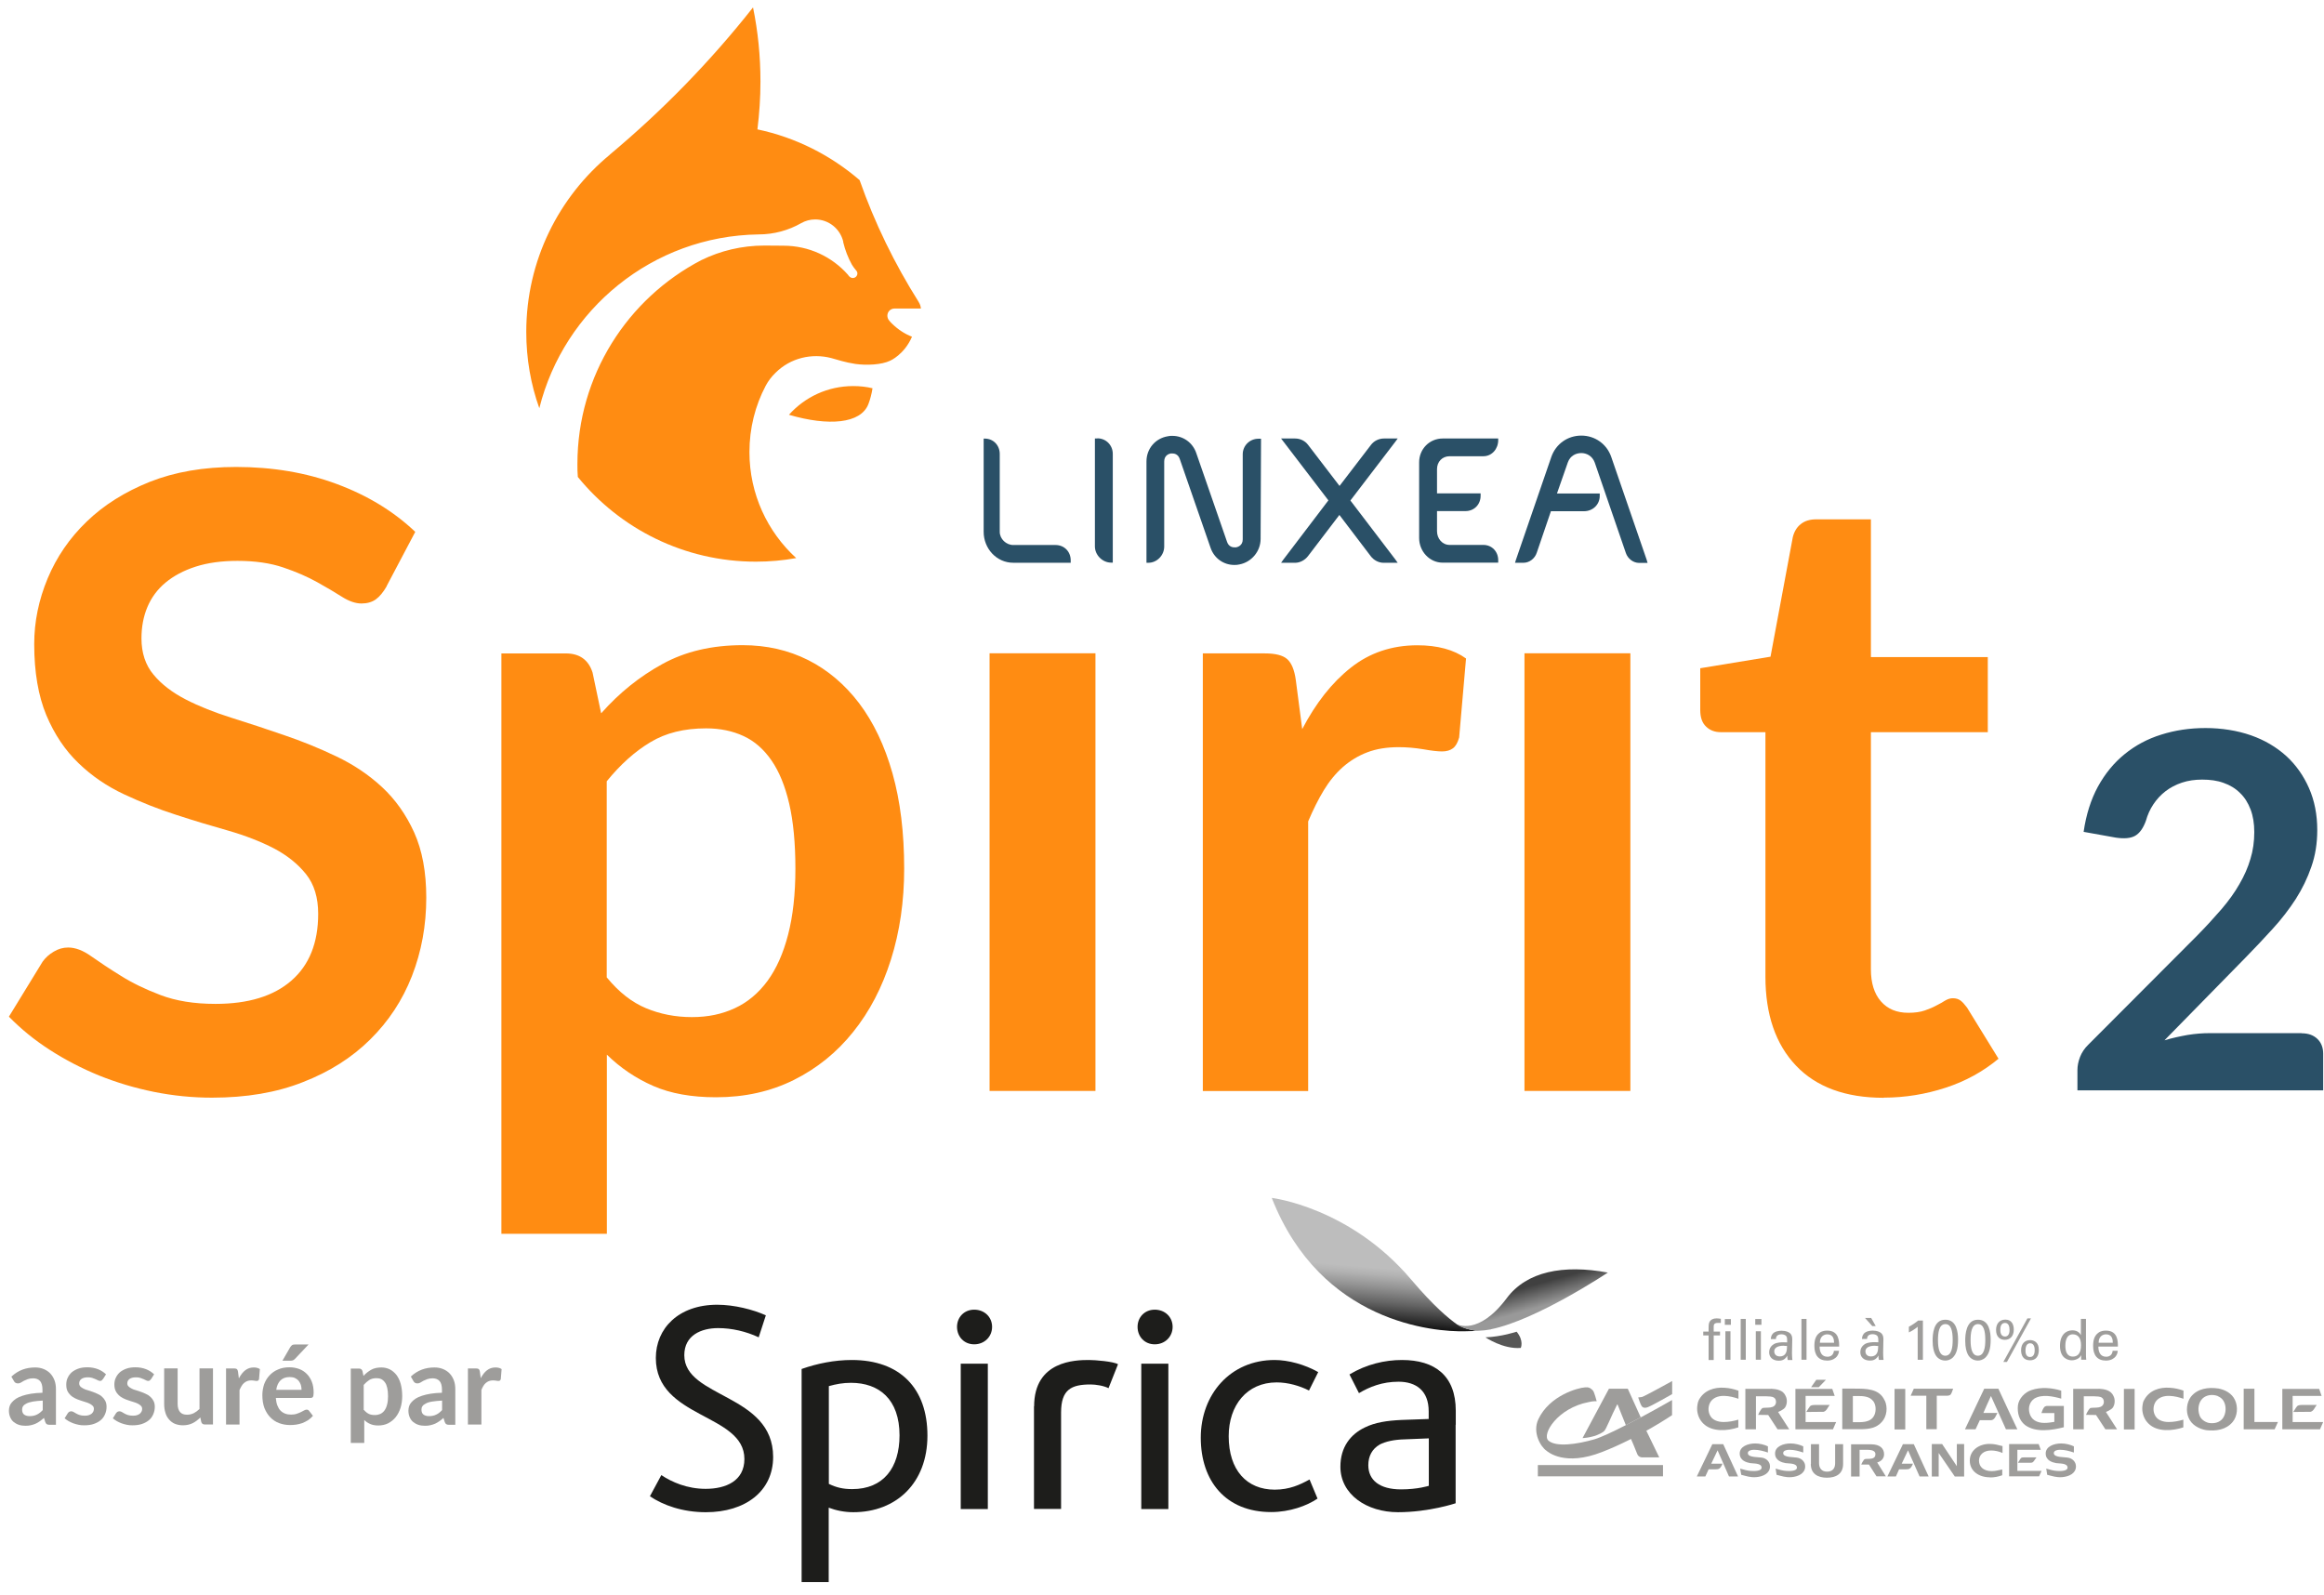 <svg xmlns="http://www.w3.org/2000/svg" width="169" height="116" viewBox="0 0 169 116" fill="none"><path d="M57.379 30.158C58.529 28.878 60.189 28.078 62.049 28.078C62.529 28.078 62.999 28.128 63.449 28.238C63.382 28.658 63.282 29.041 63.149 29.388C62.599 30.818 60.249 31.008 57.379 30.168V30.158Z" fill="#FF8C12"></path><path d="M65.04 22.439C65.04 22.439 65.059 22.439 65.07 22.439H66.969C66.95 22.279 66.909 22.129 66.82 21.989C66.82 21.979 66.809 21.969 66.799 21.949C65.059 19.189 63.609 16.229 62.51 13.099C60.419 11.299 57.88 9.999 55.08 9.409C55.219 8.269 55.3 7.119 55.3 5.939C55.3 4.089 55.12 2.289 54.76 0.539C51.669 4.459 48.169 8.049 44.34 11.249H44.349C40.639 14.309 38.27 18.949 38.27 24.139C38.27 26.089 38.599 27.959 39.219 29.689C41.01 22.509 47.45 17.159 55.16 17.049C56.289 17.049 57.349 16.749 58.26 16.229C58.559 16.059 58.91 15.959 59.279 15.959C60.27 15.959 61.099 16.649 61.319 17.569V17.619C61.459 18.199 61.669 18.739 61.95 19.249C62.029 19.379 62.15 19.549 62.249 19.659C62.309 19.719 62.349 19.799 62.349 19.889C62.349 20.069 62.2 20.219 62.02 20.219C61.94 20.219 61.859 20.189 61.8 20.139C61.739 20.099 61.66 19.979 61.66 19.979C60.51 18.679 58.84 17.869 56.969 17.869C56.969 17.869 56.23 17.859 55.59 17.859C53.94 17.859 52.389 18.239 50.999 18.919C45.65 21.699 41.989 27.299 41.989 33.749C41.989 34.059 41.989 34.379 42.02 34.689C45.08 38.449 49.749 40.849 54.969 40.849C55.969 40.849 56.95 40.759 57.9 40.589C55.809 38.679 54.499 35.929 54.499 32.879C54.499 31.139 54.919 29.499 55.679 28.059C55.859 27.719 56.099 27.399 56.389 27.119C57.489 26.019 59.039 25.679 60.44 26.039C60.969 26.179 61.419 26.349 62.209 26.469C62.999 26.579 64.109 26.539 64.74 26.229C64.74 26.229 65.76 25.789 66.32 24.489C65.799 24.289 65.309 23.969 64.879 23.549C64.799 23.479 64.73 23.399 64.659 23.309C64.579 23.219 64.529 23.089 64.529 22.959C64.529 22.669 64.76 22.439 65.049 22.439" fill="#FF8C12"></path><path d="M76.761 39.638H73.681C73.171 39.638 72.701 39.198 72.701 38.678V33.018C72.701 32.388 72.241 31.898 71.611 31.898H71.531V38.678C71.531 39.898 72.471 40.928 73.681 40.928H77.861V40.748C77.861 40.118 77.391 39.638 76.761 39.638Z" fill="#2A5067"></path><path d="M79.791 31.889H79.621V39.739C79.621 40.369 80.171 40.919 80.801 40.919H80.921V33.009C80.921 32.379 80.431 31.879 79.801 31.879" fill="#2A5067"></path><path d="M104.909 31.891C103.949 31.891 103.199 32.661 103.199 33.621V39.131C103.199 40.091 103.949 40.921 104.909 40.921H108.949V40.741C108.949 40.111 108.489 39.631 107.869 39.631H105.419C104.879 39.631 104.499 39.171 104.499 38.631V37.171H106.569C107.199 37.171 107.669 36.691 107.669 36.061V35.881H104.499V34.121C104.499 33.581 104.879 33.181 105.419 33.181H107.869C108.499 33.181 108.949 32.641 108.949 32.011V31.891H104.909Z" fill="#2A5067"></path><path d="M90.371 33.029V39.229C90.371 39.689 89.991 39.789 89.881 39.809C89.841 39.809 89.811 39.809 89.771 39.809C89.621 39.809 89.351 39.759 89.231 39.409L86.991 32.949C86.731 32.189 86.041 31.699 85.251 31.699C85.141 31.699 85.031 31.699 84.921 31.729C84.011 31.879 83.371 32.639 83.371 33.559V40.929H83.511C84.141 40.929 84.661 40.379 84.661 39.749V33.559C84.661 33.099 85.031 32.999 85.141 32.979C85.181 32.979 85.211 32.979 85.251 32.979C85.401 32.979 85.671 33.029 85.791 33.379L88.031 39.839C88.291 40.599 88.971 41.089 89.771 41.089C89.891 41.089 90.021 41.079 90.141 41.049C91.011 40.879 91.671 40.099 91.671 39.189L91.701 32.029V31.909H91.511C90.881 31.909 90.371 32.409 90.371 33.039" fill="#2A5067"></path><path d="M119.752 40.73L117.172 33.24C116.852 32.3 115.992 31.68 114.992 31.68C113.992 31.68 113.142 32.29 112.812 33.23L110.232 40.73L110.172 40.93H110.782C111.222 40.93 111.612 40.62 111.752 40.2L112.782 37.18H115.192C115.822 37.18 116.332 36.7 116.332 36.07V35.89H113.222L114.012 33.63C114.192 33.12 114.632 32.95 114.992 32.95C115.352 32.95 115.792 33.14 115.972 33.65L118.232 40.22C118.372 40.63 118.762 40.94 119.202 40.94H119.812L119.752 40.74V40.73Z" fill="#2A5067"></path><path d="M101.66 31.891H100.64C100.28 31.891 99.92 32.061 99.7 32.351L97.41 35.341L95.12 32.351C94.9 32.061 94.55 31.891 94.18 31.891H93.16L93.32 32.101L96.6 36.391L93.33 40.691L93.16 40.931H94.18C94.54 40.931 94.9 40.731 95.12 40.441L97.4 37.451L99.68 40.451C99.9 40.741 100.25 40.931 100.62 40.931H101.64L101.47 40.691L98.2 36.401L101.48 32.111L101.64 31.891H101.66Z" fill="#2A5067"></path><path d="M118.559 47.512H110.859V79.342H118.559V47.512Z" fill="#FF8C12"></path><path d="M28.118 42.641C27.868 43.071 27.608 43.391 27.328 43.591C27.048 43.791 26.698 43.891 26.288 43.891C25.858 43.891 25.388 43.731 24.878 43.411C24.378 43.091 23.768 42.731 23.068 42.341C22.368 41.951 21.548 41.591 20.598 41.271C19.658 40.951 18.548 40.791 17.268 40.791C16.108 40.791 15.098 40.931 14.228 41.211C13.358 41.491 12.628 41.881 12.038 42.371C11.448 42.861 11.008 43.461 10.718 44.151C10.428 44.841 10.288 45.601 10.288 46.431C10.288 47.481 10.578 48.371 11.168 49.071C11.748 49.771 12.538 50.371 13.508 50.871C14.478 51.371 15.588 51.811 16.828 52.201C18.068 52.591 19.348 53.011 20.648 53.461C21.948 53.901 23.228 54.421 24.458 55.011C25.698 55.601 26.808 56.341 27.778 57.241C28.748 58.141 29.528 59.241 30.118 60.541C30.708 61.851 30.998 63.431 30.998 65.291C30.998 67.311 30.648 69.211 29.958 70.981C29.268 72.751 28.248 74.291 26.918 75.601C25.588 76.921 23.958 77.951 22.028 78.701C20.108 79.461 17.908 79.831 15.418 79.831C13.998 79.831 12.588 79.691 11.198 79.411C9.808 79.131 8.478 78.731 7.208 78.221C5.938 77.701 4.748 77.081 3.628 76.361C2.508 75.641 1.518 74.831 0.648 73.941L3.098 69.941C3.308 69.651 3.568 69.411 3.908 69.211C4.238 69.011 4.588 68.911 4.958 68.911C5.478 68.911 6.038 69.121 6.638 69.551C7.238 69.971 7.948 70.451 8.778 70.961C9.598 71.481 10.568 71.951 11.678 72.371C12.788 72.791 14.108 73.011 15.668 73.011C18.048 73.011 19.888 72.451 21.188 71.321C22.488 70.191 23.138 68.571 23.138 66.461C23.138 65.281 22.848 64.321 22.258 63.581C21.668 62.841 20.888 62.211 19.918 61.701C18.948 61.201 17.848 60.771 16.598 60.411C15.358 60.061 14.088 59.681 12.808 59.261C11.528 58.851 10.268 58.351 9.028 57.771C7.788 57.191 6.678 56.441 5.708 55.501C4.738 54.571 3.958 53.411 3.368 52.011C2.788 50.611 2.488 48.891 2.488 46.841C2.488 45.211 2.818 43.621 3.468 42.061C4.118 40.511 5.058 39.131 6.308 37.931C7.548 36.731 9.078 35.771 10.898 35.041C12.718 34.321 14.808 33.961 17.168 33.961C19.818 33.961 22.258 34.371 24.488 35.201C26.728 36.031 28.628 37.191 30.198 38.681L28.118 42.621V42.641Z" fill="#FF8C12"></path><path d="M44.131 71.092C45.001 72.152 45.941 72.892 46.971 73.322C48.001 73.752 49.111 73.972 50.311 73.972C51.511 73.972 52.511 73.752 53.441 73.322C54.371 72.892 55.161 72.222 55.811 71.342C56.461 70.452 56.961 69.332 57.311 67.972C57.661 66.622 57.841 65.022 57.841 63.182C57.841 61.342 57.691 59.742 57.391 58.452C57.091 57.162 56.661 56.112 56.101 55.302C55.541 54.492 54.871 53.902 54.071 53.532C53.271 53.162 52.371 52.972 51.351 52.972C49.761 52.972 48.411 53.302 47.291 53.982C46.171 54.652 45.111 55.602 44.121 56.822V71.092H44.131ZM43.731 51.862C45.031 50.392 46.511 49.202 48.171 48.292C49.821 47.382 51.771 46.922 54.001 46.922C55.741 46.922 57.321 47.282 58.761 48.002C60.191 48.722 61.441 49.782 62.481 51.152C63.521 52.532 64.331 54.222 64.901 56.242C65.471 58.262 65.751 60.572 65.751 63.172C65.751 65.552 65.431 67.752 64.791 69.782C64.151 71.812 63.241 73.562 62.041 75.052C60.851 76.542 59.411 77.702 57.731 78.542C56.041 79.382 54.161 79.802 52.071 79.802C50.291 79.802 48.771 79.532 47.511 78.982C46.251 78.432 45.121 77.672 44.131 76.702V89.732H36.461V47.522H41.141C42.141 47.522 42.791 47.982 43.091 48.912L43.711 51.862H43.731Z" fill="#FF8C12"></path><path d="M79.661 47.512H71.961V79.342H79.661V47.512Z" fill="#FF8C12"></path><path d="M94.689 53.04C95.679 51.14 96.859 49.64 98.229 48.56C99.589 47.48 101.209 46.93 103.069 46.93C104.539 46.93 105.719 47.25 106.609 47.89L106.109 53.63C106.009 54 105.859 54.27 105.659 54.42C105.459 54.57 105.199 54.65 104.869 54.65C104.559 54.65 104.099 54.6 103.489 54.49C102.879 54.39 102.289 54.34 101.709 54.34C100.859 54.34 100.099 54.46 99.439 54.71C98.779 54.96 98.189 55.32 97.659 55.78C97.129 56.25 96.669 56.81 96.269 57.47C95.869 58.13 95.489 58.89 95.129 59.74V79.35H87.469V47.52H91.969C92.749 47.52 93.299 47.66 93.609 47.94C93.919 48.22 94.129 48.72 94.229 49.45L94.699 53.05L94.689 53.04Z" fill="#FF8C12"></path><path d="M136.981 79.84C134.211 79.84 132.081 79.059 130.601 77.499C129.121 75.939 128.381 73.779 128.381 71.029V53.249H125.121C124.711 53.249 124.351 53.12 124.071 52.849C123.781 52.58 123.641 52.179 123.641 51.639V48.599L128.751 47.76L130.371 39.069C130.471 38.66 130.671 38.33 130.961 38.109C131.251 37.88 131.621 37.77 132.081 37.77H136.051V47.789H144.551V53.249H136.051V70.499C136.051 71.49 136.291 72.269 136.781 72.829C137.271 73.389 137.931 73.659 138.781 73.659C139.251 73.659 139.651 73.6 139.971 73.49C140.291 73.379 140.571 73.26 140.811 73.129C141.051 73.01 141.261 72.889 141.451 72.769C141.641 72.659 141.821 72.6 142.011 72.6C142.241 72.6 142.421 72.659 142.571 72.769C142.721 72.879 142.871 73.059 143.041 73.279L145.331 76.999C144.211 77.93 142.931 78.639 141.481 79.109C140.041 79.579 138.541 79.829 136.991 79.829" fill="#FF8C12"></path><path d="M125.731 107.381L124.901 105.481L124.441 106.451H125.261C125.101 106.841 124.981 106.861 124.751 106.861H124.251L124.011 107.381H123.391L124.521 105.031H125.311L126.391 107.381H125.731Z" fill="#9E9D9B"></path><path d="M127.352 106.98C127.642 107 128.102 106.98 128.102 106.74C128.102 106.39 127.482 106.45 127.272 106.41C127.012 106.36 126.512 106.23 126.512 105.71C126.512 105.19 127.122 104.98 127.642 104.98C127.962 104.98 128.312 105.07 128.562 105.19V105.64C128.252 105.54 127.932 105.44 127.542 105.44C127.352 105.44 127.102 105.5 127.102 105.68C127.102 106.03 127.912 105.95 128.212 106.03C128.472 106.1 128.712 106.32 128.712 106.65C128.712 107.15 128.222 107.39 127.702 107.43C127.272 107.46 127.022 107.36 126.622 107.26L126.542 106.81C126.862 106.9 127.052 106.96 127.342 106.98" fill="#9E9D9B"></path><path d="M129.922 106.98C130.212 107 130.672 106.98 130.672 106.74C130.672 106.39 130.052 106.45 129.842 106.41C129.582 106.36 129.082 106.23 129.082 105.71C129.082 105.19 129.692 104.98 130.212 104.98C130.532 104.98 130.882 105.07 131.132 105.19V105.64C130.822 105.54 130.502 105.44 130.112 105.44C129.922 105.44 129.672 105.5 129.672 105.68C129.672 106.03 130.482 105.95 130.772 106.03C131.032 106.1 131.272 106.32 131.272 106.65C131.272 107.15 130.782 107.39 130.272 107.43C129.842 107.46 129.592 107.36 129.192 107.26L129.122 106.81C129.442 106.9 129.622 106.96 129.922 106.98Z" fill="#9E9D9B"></path><path d="M131.69 106.471V105.031H132.28V106.411C132.28 106.741 132.44 107.031 132.86 107.031C133.31 107.031 133.45 106.741 133.45 106.411V105.031H134.03V106.471C134.03 107.211 133.49 107.471 132.85 107.471C132.21 107.471 131.68 107.201 131.68 106.471" fill="#9E9D9B"></path><path d="M135.349 106.513C135.379 106.423 135.459 106.283 135.519 106.203C135.569 106.123 135.619 106.103 135.749 106.103C135.839 106.103 135.959 106.103 136.089 106.083C136.309 106.043 136.379 105.923 136.379 105.763C136.379 105.413 135.889 105.443 135.589 105.443H135.229V107.383H134.609V105.043H136.079C136.689 105.043 137.009 105.333 137.009 105.763C137.009 106.063 136.819 106.273 136.509 106.363L137.139 107.373H136.459L135.909 106.513H135.339H135.349Z" fill="#9E9D9B"></path><path d="M139.59 107.381L138.75 105.481L138.29 106.451H139.11C138.95 106.841 138.83 106.861 138.6 106.861H138.1L137.87 107.381H137.25L138.38 105.031H139.17L140.25 107.381H139.59Z" fill="#9E9D9B"></path><path d="M140.48 105.023H141.23L142.3 106.633V105.023H142.831V107.383H142.151L140.98 105.673V107.383H140.48V105.023Z" fill="#9E9D9B"></path><path d="M144.702 107.442C143.892 107.442 143.242 106.982 143.242 106.232C143.242 105.482 143.902 105.012 144.682 105.012C145.042 105.012 145.302 105.092 145.622 105.172V105.672C145.352 105.552 145.072 105.492 144.792 105.492C144.272 105.492 143.912 105.782 143.912 106.232C143.912 106.682 144.252 106.992 144.832 106.992C145.132 106.992 145.302 106.922 145.602 106.872V107.292C145.282 107.402 145.042 107.452 144.702 107.452" fill="#9E9D9B"></path><path d="M146.882 106.153C147.002 105.963 147.032 105.993 147.452 105.993H148.092L147.892 106.273C147.822 106.373 147.752 106.383 147.642 106.383H146.742L146.882 106.163V106.153ZM146.102 105.023H148.252L148.402 105.443H146.702V106.973H148.462L148.282 107.373H146.102V105.023Z" fill="#9E9D9B"></path><path d="M149.602 106.98C149.892 107 150.352 106.98 150.352 106.74C150.352 106.39 149.732 106.45 149.522 106.41C149.262 106.36 148.762 106.23 148.762 105.71C148.762 105.19 149.372 104.98 149.892 104.98C150.212 104.98 150.562 105.07 150.812 105.19V105.64C150.502 105.54 150.182 105.44 149.792 105.44C149.602 105.44 149.352 105.5 149.352 105.68C149.352 106.03 150.162 105.95 150.462 106.03C150.722 106.1 150.962 106.32 150.962 106.65C150.962 107.15 150.472 107.39 149.952 107.43C149.532 107.46 149.272 107.36 148.872 107.26L148.802 106.81C149.122 106.9 149.302 106.96 149.602 106.98Z" fill="#9E9D9B"></path><path d="M119.71 104.033L120.66 105.993H119.41C119.41 105.993 119.17 105.993 119.07 105.773C118.98 105.533 118.58 104.573 118.57 104.573L119.71 104.023V104.033Z" fill="#9E9D9B"></path><path d="M120.932 106.551H111.832V107.371H120.932V106.551Z" fill="#9E9D9B"></path><path d="M121.599 101.391C121.599 101.391 120.169 102.211 119.829 102.341C119.519 102.461 119.399 102.301 119.369 102.241C119.309 102.181 119.129 101.641 119.129 101.631C119.129 101.631 119.219 101.631 119.399 101.601C119.619 101.541 121.589 100.441 121.599 100.441V101.391Z" fill="#9E9D9B"></path><path d="M118.372 101H117.002L115.082 104.59C115.082 104.59 116.032 104.56 116.632 104.1C116.782 104.01 117.182 102.95 117.582 102.18C117.612 102.09 117.642 102.18 117.642 102.18L118.232 103.65L119.312 103.08L118.372 101Z" fill="#9E9D9B"></path><path d="M119.311 103.082L118.221 103.652C117.291 104.132 116.411 104.542 115.931 104.682C114.681 105.042 113.151 105.262 112.601 104.772C112.091 104.312 113.281 102.392 115.531 101.972C115.891 101.882 116.111 101.912 116.111 101.912C116.111 101.912 115.931 101.212 115.831 101.122C115.651 100.932 115.501 100.872 115.251 100.902C114.761 100.932 112.691 101.482 111.871 103.212C111.411 104.192 112.051 105.232 112.451 105.502C112.571 105.602 113.791 106.662 116.501 105.602C119.181 104.562 121.591 102.922 121.591 102.922V101.822C121.591 101.822 120.531 102.432 119.301 103.092" fill="#9E9D9B"></path><path d="M126.42 101.15C126.42 101.15 126.42 101.53 126.42 101.73C125.84 101.53 124.94 101.33 124.46 101.86C124.23 102.13 124.18 102.55 124.32 102.87C124.48 103.28 124.92 103.42 125.34 103.42C125.71 103.42 126.07 103.35 126.41 103.25V103.81C125.63 104.07 124.51 104.17 123.86 103.53C123.6 103.27 123.46 102.95 123.42 102.59C123.4 102.38 123.43 102.17 123.48 101.97C123.5 101.92 123.51 101.88 123.53 101.84L123.55 101.8C123.92 101.12 124.66 100.87 125.42 100.93C125.77 100.95 126.1 101.03 126.41 101.14" fill="#9E9D9B"></path><path d="M133.412 101.522H131.302V103.422C131.302 103.422 133.463 103.422 133.523 103.422L133.292 103.952H130.562V101.012H133.242L133.422 101.532L133.412 101.522Z" fill="#9E9D9B"></path><path d="M133.022 102.22C132.902 102.39 132.822 102.62 132.602 102.68H132.422L131.352 102.69C131.442 102.55 131.512 102.41 131.612 102.29C131.702 102.18 131.842 102.19 131.972 102.18H133.052L133.032 102.22H133.022Z" fill="#9E9D9B"></path><path d="M128.782 101C129.202 101.02 129.672 101.1 129.852 101.53C129.982 101.78 129.962 102.13 129.812 102.36C129.692 102.54 129.302 102.69 129.302 102.69L130.112 103.95H129.262L128.582 102.91H128.562L127.852 102.9C127.852 102.9 128.002 102.52 128.172 102.4C128.522 102.34 129.072 102.48 129.152 102C129.152 101.87 129.132 101.74 129.022 101.66C128.862 101.54 128.642 101.57 128.442 101.55H127.692V103.95H126.922V101.01H128.792L128.782 101Z" fill="#9E9D9B"></path><path d="M132.079 100.352L131.699 100.892H132.259L132.779 100.352H132.079Z" fill="#9E9D9B"></path><path d="M135.969 101.682C135.609 101.492 135.169 101.532 134.739 101.532V103.432C135.339 103.432 136.059 103.512 136.319 102.882C136.439 102.582 136.419 102.172 136.229 101.912C136.159 101.822 136.069 101.742 135.969 101.682ZM137.059 101.852C137.289 102.342 137.219 103.022 136.839 103.422C136.469 103.842 135.949 103.932 135.399 103.942H133.969V100.992H134.849C135.689 100.992 136.669 100.982 137.049 101.852" fill="#9E9D9B"></path><path d="M138.549 101.012H137.77V103.962H138.549V101.012Z" fill="#9E9D9B"></path><path d="M142.031 101C141.971 101.14 141.941 101.3 141.851 101.42C141.791 101.49 141.691 101.5 141.601 101.51H140.841V103.94H140.081V101.51H138.941C138.941 101.51 139.091 101.17 139.171 101H142.031Z" fill="#9E9D9B"></path><path d="M145.321 101C145.441 101.28 146.701 103.95 146.701 103.95H145.871L144.781 101.53C144.691 101.7 144.231 102.76 144.231 102.76H145.251C145.141 102.95 145.061 103.26 144.801 103.29H143.971C143.861 103.51 143.761 103.74 143.661 103.95H142.891L144.291 101H145.311H145.321Z" fill="#9E9D9B"></path><path d="M149.891 101.15V101.72C149.291 101.55 148.491 101.38 147.931 101.72C147.591 101.96 147.481 102.37 147.581 102.76C147.631 102.97 147.761 103.18 147.951 103.3C148.361 103.57 148.921 103.49 149.391 103.41V102.77H148.451C148.501 102.61 148.561 102.46 148.661 102.33C148.711 102.28 148.781 102.27 148.841 102.25H150.081V103.8C149.221 104.02 148.031 104.21 147.261 103.64C146.821 103.29 146.691 102.76 146.741 102.22C146.801 101.71 147.251 101.25 147.721 101.1C148.401 100.86 149.221 100.93 149.891 101.14" fill="#9E9D9B"></path><path d="M152.612 101C153.032 101.02 153.502 101.1 153.692 101.53C153.822 101.78 153.802 102.13 153.652 102.36C153.532 102.54 153.142 102.69 153.142 102.69L153.952 103.95H153.102L152.422 102.91H152.402L151.692 102.9C151.692 102.9 151.842 102.52 152.012 102.4C152.362 102.34 152.912 102.48 152.992 102C152.992 101.87 152.972 101.74 152.862 101.66C152.702 101.54 152.482 101.57 152.282 101.55H151.532V103.95H150.762V101.01H152.632L152.612 101Z" fill="#9E9D9B"></path><path d="M155.229 101.012H154.449V103.962H155.229V101.012Z" fill="#9E9D9B"></path><path d="M158.781 101.15C158.781 101.15 158.781 101.53 158.781 101.73C158.201 101.53 157.301 101.33 156.821 101.86C156.591 102.13 156.541 102.55 156.681 102.87C156.841 103.28 157.281 103.42 157.701 103.42C158.081 103.42 158.431 103.35 158.771 103.25V103.81C157.991 104.07 156.871 104.17 156.231 103.53C155.971 103.27 155.831 102.95 155.791 102.59C155.771 102.38 155.801 102.17 155.851 101.97C155.871 101.92 155.881 101.88 155.911 101.84L155.931 101.8C156.301 101.12 157.041 100.87 157.801 100.93C158.151 100.95 158.481 101.03 158.791 101.14" fill="#9E9D9B"></path><path d="M168.829 101.522H166.719V103.422C166.719 103.422 168.879 103.422 168.939 103.422L168.709 103.952H165.969V101.012H168.649L168.829 101.532V101.522Z" fill="#9E9D9B"></path><path d="M168.439 102.22C168.319 102.39 168.24 102.62 168.02 102.68H167.839L166.77 102.69C166.86 102.55 166.93 102.41 167.03 102.29C167.12 102.18 167.26 102.19 167.39 102.18H168.469L168.449 102.22H168.439Z" fill="#9E9D9B"></path><path d="M163.94 103.42H165.65C165.65 103.42 165.49 103.78 165.41 103.95H163.16V101C163.42 101 163.67 101 163.94 101V103.41V103.42Z" fill="#9E9D9B"></path><path d="M161.282 101.533C160.912 101.393 160.452 101.433 160.162 101.713C159.862 102.013 159.802 102.513 159.942 102.913C160.022 103.203 160.322 103.413 160.602 103.483C160.972 103.553 161.392 103.483 161.642 103.153C161.892 102.803 161.912 102.243 161.692 101.883C161.602 101.733 161.442 101.603 161.282 101.543M162.522 101.813C162.762 102.303 162.712 103.003 162.352 103.423C161.872 103.993 161.142 104.093 160.432 104.013C159.912 103.923 159.362 103.633 159.152 103.103C158.942 102.633 159.012 101.993 159.322 101.583C159.802 100.983 160.572 100.873 161.322 100.983C161.802 101.073 162.302 101.333 162.522 101.813Z" fill="#9E9D9B"></path><path d="M125.469 96.823H125.839V98.893H125.469V96.823ZM125.429 95.933H125.869V96.353H125.429V95.933ZM125.139 96.213C125.079 96.213 124.999 96.213 124.919 96.213C124.619 96.213 124.619 96.373 124.619 96.513V96.843H125.079V97.123H124.619V98.913H124.249V97.123H123.859V96.843H124.249V96.603C124.249 96.323 124.269 96.213 124.329 96.113C124.419 95.973 124.579 95.883 124.829 95.883C124.939 95.883 125.059 95.903 125.139 95.913V96.223V96.213Z" fill="#9E9D9B"></path><path d="M126.952 95.922H126.582V98.892H126.952V95.922Z" fill="#9E9D9B"></path><path d="M127.681 98.89H128.051V96.82H127.681V98.89ZM127.641 96.35H128.091V95.93H127.641V96.35Z" fill="#9E9D9B"></path><path d="M129.742 97.871C129.592 97.871 129.022 97.871 129.022 98.291C129.022 98.421 129.102 98.651 129.432 98.651C129.622 98.651 129.772 98.571 129.852 98.431C129.932 98.291 129.942 98.181 129.952 97.891C129.882 97.891 129.832 97.881 129.742 97.881M130.002 98.901C129.972 98.801 129.972 98.701 129.972 98.591C129.792 98.931 129.522 98.961 129.352 98.961C128.892 98.961 128.652 98.691 128.652 98.351C128.652 98.181 128.712 97.921 129.002 97.751C129.212 97.631 129.532 97.621 129.692 97.621C129.782 97.621 129.842 97.621 129.962 97.631C129.962 97.371 129.962 97.261 129.892 97.171C129.812 97.071 129.652 97.041 129.542 97.041C129.162 97.041 129.142 97.311 129.142 97.391H128.772C128.782 97.281 128.792 97.141 128.912 97.001C129.062 96.831 129.342 96.781 129.552 96.781C129.842 96.781 130.152 96.871 130.262 97.081C130.322 97.201 130.332 97.301 130.332 97.401L130.312 98.391C130.312 98.391 130.312 98.701 130.342 98.911H130.002V98.901Z" fill="#9E9D9B"></path><path d="M131.37 95.922H131V98.892H131.37V95.922Z" fill="#9E9D9B"></path><path d="M133.371 97.653C133.371 97.453 133.341 97.043 132.881 97.043C132.641 97.043 132.341 97.193 132.341 97.653H133.381H133.371ZM132.321 97.923C132.321 98.353 132.481 98.673 132.891 98.673C133.131 98.673 133.331 98.543 133.361 98.243H133.731C133.721 98.343 133.701 98.513 133.561 98.673C133.471 98.773 133.271 98.953 132.871 98.953C132.241 98.953 131.941 98.553 131.941 97.893C131.941 97.483 132.021 97.143 132.331 96.923C132.521 96.783 132.761 96.773 132.871 96.773C133.761 96.773 133.741 97.593 133.741 97.933H132.311L132.321 97.923Z" fill="#9E9D9B"></path><path d="M136.371 97.872C136.221 97.872 135.651 97.872 135.651 98.292C135.651 98.422 135.731 98.652 136.061 98.652C136.251 98.652 136.401 98.572 136.481 98.432C136.561 98.292 136.571 98.182 136.581 97.892C136.511 97.892 136.461 97.882 136.371 97.882M136.071 95.852L136.401 96.442H136.151L135.621 95.852H136.071ZM136.631 98.892C136.601 98.792 136.601 98.692 136.601 98.582C136.421 98.922 136.151 98.952 135.981 98.952C135.521 98.952 135.281 98.682 135.281 98.342C135.281 98.172 135.341 97.912 135.631 97.742C135.841 97.622 136.161 97.612 136.321 97.612C136.411 97.612 136.471 97.612 136.591 97.622C136.591 97.362 136.591 97.252 136.521 97.162C136.441 97.062 136.281 97.032 136.171 97.032C135.791 97.032 135.771 97.302 135.771 97.382H135.401C135.411 97.272 135.421 97.132 135.541 96.992C135.691 96.822 135.971 96.772 136.181 96.772C136.471 96.772 136.781 96.862 136.891 97.072C136.951 97.192 136.961 97.292 136.961 97.392L136.941 98.382C136.941 98.382 136.941 98.692 136.971 98.902H136.631V98.892Z" fill="#9E9D9B"></path><path d="M139.453 96.493C139.283 96.643 139.013 96.813 138.812 96.903V96.493C139.072 96.353 139.322 96.183 139.482 96.043H139.833V98.893H139.453V96.493Z" fill="#9E9D9B"></path><path d="M141.459 98.6C141.919 98.6 141.999 97.981 141.999 97.46C141.999 96.781 141.879 96.3 141.469 96.3C140.989 96.3 140.929 96.96 140.929 97.471C140.929 98.111 141.049 98.6 141.469 98.6M141.469 95.981C142.289 95.981 142.389 96.891 142.389 97.43C142.389 98.111 142.259 98.481 142.009 98.731C141.809 98.921 141.589 98.951 141.459 98.951C141.089 98.951 140.839 98.731 140.719 98.481C140.629 98.29 140.539 98.02 140.539 97.501C140.539 97.081 140.579 95.981 141.459 95.981" fill="#9E9D9B"></path><path d="M143.83 98.6C144.29 98.6 144.37 97.981 144.37 97.46C144.37 96.781 144.25 96.3 143.84 96.3C143.36 96.3 143.3 96.96 143.3 97.471C143.3 98.111 143.42 98.6 143.84 98.6M143.84 95.981C144.66 95.981 144.76 96.891 144.76 97.43C144.76 98.111 144.63 98.481 144.38 98.731C144.18 98.921 143.96 98.951 143.83 98.951C143.46 98.951 143.21 98.731 143.09 98.481C143 98.29 142.91 98.02 142.91 97.501C142.91 97.081 142.96 95.981 143.83 95.981" fill="#9E9D9B"></path><path d="M147.962 98.193C147.962 98.063 147.942 97.693 147.632 97.693C147.292 97.693 147.292 98.123 147.292 98.243C147.292 98.383 147.322 98.693 147.622 98.693C147.942 98.693 147.962 98.333 147.962 98.193ZM148.102 97.663C148.172 97.743 148.262 97.883 148.262 98.183C148.262 98.633 148.052 98.933 147.622 98.933C147.112 98.933 146.972 98.543 146.972 98.203C146.972 97.703 147.272 97.463 147.622 97.463C147.732 97.463 147.942 97.483 148.102 97.663ZM145.682 99.053L147.432 95.883H147.692L145.942 99.053H145.682ZM146.132 96.713C146.132 96.513 146.082 96.213 145.802 96.213C145.462 96.213 145.462 96.613 145.462 96.713C145.462 96.813 145.462 97.203 145.802 97.203C146.142 97.203 146.132 96.793 146.132 96.713ZM146.442 96.693C146.442 97.203 146.152 97.443 145.792 97.443C145.432 97.443 145.152 97.223 145.152 96.723C145.152 96.293 145.382 95.973 145.832 95.973C146.282 95.973 146.442 96.323 146.442 96.703" fill="#9E9D9B"></path><path d="M151.181 97.252C151.101 97.142 150.951 97.042 150.741 97.042C150.191 97.042 150.191 97.732 150.191 97.872C150.191 98.242 150.281 98.662 150.741 98.662C151.331 98.662 151.331 97.992 151.331 97.832C151.331 97.532 151.261 97.362 151.181 97.252ZM151.321 95.922H151.691V98.562C151.691 98.562 151.691 98.782 151.711 98.892H151.341V98.562C151.301 98.622 151.261 98.702 151.151 98.782C150.991 98.892 150.791 98.932 150.661 98.932C150.391 98.932 149.801 98.792 149.801 97.882C149.801 97.092 150.231 96.752 150.701 96.752C151.131 96.752 151.271 97.012 151.321 97.102V95.922Z" fill="#9E9D9B"></path><path d="M153.641 97.653C153.641 97.453 153.611 97.043 153.151 97.043C152.911 97.043 152.611 97.193 152.611 97.653H153.651H153.641ZM152.591 97.923C152.591 98.353 152.751 98.673 153.161 98.673C153.401 98.673 153.601 98.543 153.631 98.243H154.001C153.991 98.343 153.971 98.513 153.831 98.673C153.741 98.773 153.541 98.953 153.141 98.953C152.511 98.953 152.211 98.553 152.211 97.893C152.211 97.483 152.291 97.143 152.601 96.923C152.791 96.783 153.031 96.773 153.141 96.773C154.031 96.773 154.011 97.593 154.011 97.933H152.581L152.591 97.923Z" fill="#9E9D9B"></path><path d="M167.37 75.149C167.85 75.149 168.23 75.279 168.52 75.559C168.8 75.829 168.94 76.189 168.94 76.629V79.299H151.07V77.819C151.07 77.519 151.13 77.209 151.26 76.869C151.39 76.539 151.59 76.239 151.86 75.979L159.77 68.049C160.43 67.379 161.02 66.729 161.55 66.119C162.07 65.509 162.51 64.899 162.85 64.299C163.2 63.699 163.47 63.089 163.65 62.469C163.84 61.859 163.93 61.199 163.93 60.519C163.93 59.889 163.84 59.339 163.66 58.869C163.48 58.399 163.23 57.989 162.89 57.669C162.56 57.339 162.16 57.099 161.7 56.939C161.24 56.769 160.72 56.699 160.14 56.699C159.61 56.699 159.12 56.769 158.67 56.919C158.22 57.069 157.82 57.279 157.47 57.549C157.12 57.819 156.83 58.139 156.59 58.499C156.35 58.859 156.17 59.259 156.05 59.689C155.85 60.249 155.58 60.609 155.26 60.789C154.94 60.969 154.47 61.009 153.86 60.919L151.52 60.499C151.7 59.249 152.05 58.149 152.56 57.209C153.08 56.269 153.72 55.479 154.5 54.849C155.27 54.219 156.16 53.739 157.16 53.429C158.17 53.109 159.24 52.949 160.39 52.949C161.54 52.949 162.69 53.129 163.69 53.479C164.69 53.829 165.54 54.339 166.25 54.979C166.96 55.629 167.51 56.409 167.91 57.319C168.31 58.229 168.51 59.249 168.51 60.369C168.51 61.329 168.37 62.219 168.08 63.039C167.8 63.859 167.42 64.639 166.95 65.379C166.47 66.119 165.92 66.839 165.28 67.539C164.64 68.239 163.98 68.949 163.28 69.659L157.4 75.659C157.97 75.489 158.53 75.369 159.09 75.269C159.65 75.179 160.18 75.139 160.69 75.139H167.37V75.149Z" fill="#2A5067"></path><path d="M3.108 101.863C2.828 101.873 2.588 101.903 2.388 101.933C2.198 101.973 2.038 102.013 1.928 102.073C1.808 102.133 1.728 102.193 1.678 102.273C1.628 102.343 1.608 102.423 1.608 102.513C1.608 102.683 1.658 102.813 1.758 102.883C1.858 102.953 1.988 102.993 2.158 102.993C2.358 102.993 2.538 102.953 2.678 102.883C2.828 102.813 2.968 102.703 3.108 102.553V101.863ZM0.858 100.093C1.328 99.663 1.888 99.453 2.548 99.453C2.788 99.453 2.998 99.493 3.188 99.573C3.378 99.653 3.538 99.763 3.668 99.903C3.798 100.043 3.898 100.213 3.968 100.403C4.038 100.593 4.068 100.803 4.068 101.043V103.623H3.618C3.528 103.623 3.458 103.613 3.408 103.583C3.358 103.553 3.318 103.503 3.288 103.413L3.198 103.123C3.098 103.213 2.988 103.293 2.898 103.363C2.798 103.433 2.698 103.493 2.588 103.543C2.478 103.593 2.368 103.623 2.248 103.653C2.128 103.683 1.998 103.693 1.848 103.693C1.678 103.693 1.518 103.673 1.368 103.623C1.218 103.573 1.098 103.503 0.988 103.413C0.878 103.323 0.798 103.203 0.738 103.063C0.678 102.923 0.648 102.763 0.648 102.583C0.648 102.483 0.668 102.373 0.698 102.273C0.728 102.173 0.788 102.073 0.868 101.983C0.948 101.893 1.048 101.803 1.168 101.723C1.288 101.643 1.448 101.573 1.628 101.513C1.808 101.453 2.018 101.403 2.258 101.363C2.498 101.323 2.778 101.303 3.088 101.293V101.053C3.088 100.783 3.028 100.573 2.918 100.443C2.798 100.313 2.628 100.243 2.418 100.243C2.258 100.243 2.128 100.263 2.018 100.303C1.918 100.343 1.818 100.383 1.738 100.423C1.658 100.473 1.588 100.513 1.518 100.553C1.448 100.593 1.378 100.613 1.298 100.613C1.228 100.613 1.168 100.593 1.118 100.563C1.068 100.523 1.028 100.483 1.008 100.433L0.828 100.123L0.858 100.093Z" fill="#9E9D9B"></path><path d="M7.469 100.311C7.469 100.311 7.419 100.381 7.389 100.401C7.359 100.421 7.319 100.431 7.279 100.431C7.239 100.431 7.179 100.421 7.129 100.391C7.079 100.361 7.009 100.331 6.939 100.301C6.869 100.271 6.789 100.241 6.699 100.211C6.609 100.181 6.499 100.171 6.379 100.171C6.189 100.171 6.029 100.211 5.919 100.291C5.809 100.371 5.759 100.481 5.759 100.611C5.759 100.701 5.789 100.771 5.839 100.831C5.899 100.891 5.969 100.941 6.069 100.991C6.159 101.041 6.269 101.081 6.389 101.111C6.509 101.151 6.629 101.181 6.749 101.231C6.869 101.271 6.989 101.321 7.109 101.381C7.229 101.431 7.339 101.501 7.429 101.591C7.519 101.671 7.599 101.771 7.659 101.891C7.719 102.011 7.749 102.151 7.749 102.311C7.749 102.511 7.709 102.691 7.639 102.851C7.569 103.021 7.469 103.161 7.329 103.281C7.189 103.401 7.019 103.491 6.819 103.561C6.619 103.631 6.379 103.661 6.119 103.661C5.979 103.661 5.839 103.651 5.709 103.621C5.579 103.591 5.449 103.561 5.319 103.511C5.199 103.461 5.079 103.411 4.979 103.351C4.879 103.291 4.779 103.221 4.699 103.151L4.929 102.781C4.929 102.781 4.989 102.701 5.029 102.681C5.069 102.661 5.119 102.641 5.179 102.641C5.239 102.641 5.299 102.661 5.349 102.691C5.399 102.721 5.469 102.761 5.539 102.801C5.609 102.841 5.699 102.881 5.789 102.911C5.889 102.941 6.009 102.961 6.159 102.961C6.279 102.961 6.379 102.951 6.459 102.921C6.539 102.891 6.609 102.861 6.669 102.811C6.719 102.761 6.759 102.711 6.789 102.651C6.809 102.591 6.829 102.531 6.829 102.471C6.829 102.371 6.799 102.301 6.739 102.241C6.679 102.181 6.609 102.131 6.509 102.081C6.419 102.041 6.309 101.991 6.189 101.961C6.069 101.921 5.949 101.891 5.819 101.841C5.689 101.801 5.569 101.751 5.449 101.691C5.329 101.631 5.219 101.561 5.129 101.471C5.039 101.381 4.959 101.281 4.899 101.151C4.839 101.021 4.819 100.871 4.819 100.691C4.819 100.521 4.849 100.361 4.919 100.211C4.989 100.061 5.079 99.931 5.209 99.811C5.339 99.701 5.499 99.611 5.689 99.541C5.879 99.471 6.099 99.441 6.359 99.441C6.639 99.441 6.899 99.491 7.129 99.581C7.359 99.671 7.549 99.801 7.709 99.951L7.489 100.301L7.469 100.311Z" fill="#9E9D9B"></path><path d="M10.967 100.311C10.967 100.311 10.917 100.381 10.887 100.401C10.857 100.421 10.817 100.431 10.777 100.431C10.727 100.431 10.677 100.421 10.627 100.391C10.577 100.361 10.507 100.331 10.437 100.301C10.367 100.271 10.287 100.241 10.197 100.211C10.107 100.181 9.997 100.171 9.877 100.171C9.687 100.171 9.527 100.211 9.417 100.291C9.307 100.371 9.257 100.481 9.257 100.611C9.257 100.701 9.287 100.771 9.347 100.831C9.407 100.891 9.477 100.941 9.577 100.991C9.667 101.041 9.777 101.081 9.897 101.111C10.017 101.151 10.137 101.181 10.257 101.231C10.377 101.271 10.497 101.321 10.617 101.381C10.737 101.431 10.847 101.501 10.937 101.591C11.027 101.671 11.107 101.771 11.167 101.891C11.227 102.011 11.257 102.151 11.257 102.311C11.257 102.511 11.217 102.691 11.147 102.851C11.077 103.021 10.977 103.161 10.837 103.281C10.697 103.401 10.527 103.491 10.327 103.561C10.127 103.631 9.887 103.661 9.627 103.661C9.487 103.661 9.347 103.651 9.217 103.621C9.087 103.591 8.957 103.561 8.827 103.511C8.707 103.461 8.587 103.411 8.487 103.351C8.387 103.291 8.287 103.221 8.207 103.151L8.437 102.781C8.437 102.781 8.497 102.701 8.537 102.681C8.577 102.661 8.627 102.641 8.687 102.641C8.747 102.641 8.807 102.661 8.857 102.691C8.907 102.721 8.977 102.761 9.047 102.801C9.117 102.841 9.207 102.881 9.297 102.911C9.397 102.941 9.517 102.961 9.667 102.961C9.787 102.961 9.887 102.951 9.967 102.921C10.047 102.891 10.117 102.861 10.177 102.811C10.227 102.761 10.267 102.711 10.297 102.651C10.327 102.591 10.337 102.531 10.337 102.471C10.337 102.371 10.307 102.301 10.247 102.241C10.187 102.181 10.117 102.131 10.017 102.081C9.927 102.041 9.817 101.991 9.697 101.961C9.577 101.921 9.457 101.891 9.327 101.841C9.197 101.801 9.077 101.751 8.957 101.691C8.837 101.631 8.727 101.561 8.637 101.471C8.547 101.381 8.467 101.281 8.407 101.151C8.347 101.021 8.317 100.871 8.317 100.691C8.317 100.521 8.347 100.361 8.417 100.211C8.487 100.061 8.577 99.931 8.707 99.811C8.837 99.701 8.997 99.611 9.187 99.541C9.377 99.471 9.597 99.441 9.857 99.441C10.137 99.441 10.397 99.491 10.627 99.581C10.857 99.671 11.047 99.801 11.207 99.951L10.987 100.301L10.967 100.311Z" fill="#9E9D9B"></path><path d="M15.488 99.519V103.6H14.887C14.758 103.6 14.678 103.54 14.637 103.42L14.568 103.09C14.398 103.26 14.217 103.4 14.018 103.5C13.818 103.6 13.578 103.66 13.307 103.66C13.088 103.66 12.887 103.62 12.717 103.55C12.547 103.48 12.408 103.37 12.287 103.23C12.168 103.09 12.078 102.93 12.027 102.74C11.967 102.55 11.938 102.34 11.938 102.11V99.519H12.918V102.11C12.918 102.36 12.977 102.55 13.088 102.69C13.207 102.83 13.377 102.89 13.607 102.89C13.777 102.89 13.938 102.85 14.088 102.78C14.238 102.7 14.377 102.6 14.508 102.47V99.519H15.488Z" fill="#9E9D9B"></path><path d="M17.378 100.233C17.508 99.993 17.657 99.793 17.828 99.663C18.008 99.523 18.207 99.453 18.448 99.453C18.637 99.453 18.788 99.493 18.898 99.573L18.837 100.303C18.837 100.303 18.808 100.383 18.777 100.403C18.747 100.423 18.718 100.433 18.677 100.433C18.637 100.433 18.578 100.433 18.497 100.413C18.418 100.403 18.348 100.393 18.267 100.393C18.157 100.393 18.058 100.413 17.977 100.443C17.898 100.473 17.817 100.523 17.747 100.583C17.677 100.643 17.617 100.713 17.567 100.803C17.517 100.883 17.468 100.983 17.418 101.093V103.603H16.438V99.523H17.017C17.117 99.523 17.188 99.543 17.227 99.573C17.267 99.613 17.297 99.673 17.308 99.763L17.367 100.223L17.378 100.233Z" fill="#9E9D9B"></path><path d="M22.438 97.781L21.458 98.821C21.408 98.871 21.358 98.911 21.308 98.931C21.258 98.951 21.198 98.961 21.128 98.961H20.538L21.098 97.991C21.138 97.921 21.188 97.871 21.238 97.831C21.288 97.791 21.368 97.781 21.478 97.781H22.428H22.438ZM21.928 101.081C21.928 100.951 21.908 100.831 21.878 100.721C21.838 100.611 21.788 100.511 21.718 100.421C21.648 100.341 21.558 100.271 21.448 100.221C21.338 100.171 21.208 100.151 21.068 100.151C20.788 100.151 20.558 100.231 20.398 100.391C20.238 100.551 20.128 100.781 20.088 101.081H21.938H21.928ZM20.058 101.671C20.078 101.881 20.108 102.061 20.168 102.211C20.228 102.361 20.298 102.491 20.398 102.591C20.498 102.691 20.608 102.761 20.738 102.811C20.868 102.861 21.018 102.881 21.168 102.881C21.318 102.881 21.468 102.861 21.578 102.821C21.698 102.781 21.798 102.741 21.878 102.701C21.968 102.651 22.038 102.611 22.108 102.581C22.178 102.541 22.238 102.521 22.298 102.521C22.378 102.521 22.438 102.551 22.478 102.611L22.758 102.971C22.648 103.101 22.528 103.201 22.398 103.291C22.258 103.381 22.118 103.441 21.978 103.501C21.828 103.551 21.678 103.591 21.528 103.611C21.378 103.631 21.228 103.641 21.088 103.641C20.808 103.641 20.538 103.591 20.298 103.501C20.058 103.411 19.838 103.271 19.658 103.081C19.478 102.901 19.338 102.671 19.228 102.401C19.128 102.131 19.078 101.811 19.078 101.461C19.078 101.181 19.128 100.921 19.208 100.671C19.298 100.431 19.428 100.211 19.598 100.031C19.768 99.851 19.968 99.701 20.218 99.601C20.458 99.491 20.738 99.441 21.038 99.441C21.298 99.441 21.528 99.481 21.748 99.561C21.968 99.641 22.148 99.761 22.308 99.921C22.468 100.081 22.588 100.271 22.678 100.501C22.768 100.731 22.808 100.991 22.808 101.291C22.808 101.441 22.788 101.541 22.758 101.591C22.728 101.641 22.668 101.671 22.578 101.671H20.058Z" fill="#9E9D9B"></path><path d="M26.468 102.543C26.578 102.673 26.698 102.773 26.828 102.833C26.958 102.893 27.098 102.913 27.258 102.913C27.418 102.913 27.538 102.883 27.658 102.833C27.778 102.773 27.878 102.693 27.958 102.583C28.038 102.473 28.108 102.323 28.148 102.153C28.198 101.983 28.218 101.773 28.218 101.543C28.218 101.313 28.198 101.103 28.158 100.933C28.118 100.763 28.068 100.633 27.988 100.533C27.918 100.433 27.828 100.353 27.728 100.303C27.628 100.253 27.508 100.233 27.378 100.233C27.178 100.233 26.998 100.273 26.858 100.363C26.718 100.453 26.578 100.573 26.448 100.723V102.553L26.468 102.543ZM26.418 100.083C26.588 99.893 26.778 99.743 26.988 99.623C27.198 99.503 27.448 99.453 27.738 99.453C27.958 99.453 28.168 99.503 28.348 99.593C28.528 99.683 28.688 99.823 28.828 99.993C28.958 100.173 29.068 100.383 29.138 100.643C29.208 100.903 29.248 101.193 29.248 101.533C29.248 101.833 29.208 102.123 29.128 102.383C29.048 102.643 28.928 102.873 28.778 103.063C28.628 103.253 28.438 103.403 28.228 103.513C28.008 103.623 27.768 103.673 27.498 103.673C27.268 103.673 27.078 103.633 26.918 103.563C26.758 103.493 26.608 103.393 26.488 103.273V104.943H25.508V99.533H26.108C26.238 99.533 26.318 99.593 26.358 99.713L26.438 100.093L26.418 100.083Z" fill="#9E9D9B"></path><path d="M32.149 101.863C31.869 101.873 31.629 101.903 31.429 101.933C31.229 101.963 31.079 102.013 30.969 102.073C30.849 102.133 30.769 102.193 30.719 102.273C30.669 102.343 30.649 102.423 30.649 102.513C30.649 102.683 30.699 102.813 30.799 102.883C30.899 102.953 31.029 102.993 31.199 102.993C31.399 102.993 31.579 102.953 31.719 102.883C31.869 102.813 32.009 102.703 32.149 102.553V101.863ZM29.899 100.093C30.369 99.663 30.929 99.453 31.589 99.453C31.829 99.453 32.039 99.493 32.229 99.573C32.419 99.653 32.579 99.763 32.709 99.903C32.839 100.043 32.939 100.213 33.009 100.403C33.079 100.593 33.109 100.803 33.109 101.043V103.623H32.669C32.579 103.623 32.509 103.613 32.459 103.583C32.409 103.553 32.369 103.503 32.339 103.413L32.249 103.123C32.149 103.213 32.049 103.293 31.949 103.363C31.849 103.433 31.749 103.493 31.639 103.543C31.529 103.593 31.419 103.623 31.299 103.653C31.179 103.683 31.049 103.693 30.899 103.693C30.729 103.693 30.569 103.673 30.419 103.623C30.269 103.573 30.149 103.503 30.039 103.413C29.929 103.323 29.849 103.203 29.789 103.063C29.729 102.923 29.699 102.763 29.699 102.583C29.699 102.483 29.719 102.373 29.749 102.273C29.779 102.173 29.839 102.073 29.919 101.983C29.999 101.893 30.099 101.803 30.219 101.723C30.339 101.643 30.499 101.573 30.679 101.513C30.859 101.453 31.069 101.403 31.309 101.363C31.549 101.323 31.829 101.303 32.139 101.293V101.053C32.139 100.783 32.079 100.573 31.969 100.443C31.849 100.313 31.679 100.243 31.469 100.243C31.309 100.243 31.179 100.263 31.069 100.303C30.969 100.343 30.869 100.383 30.789 100.423C30.709 100.473 30.639 100.513 30.569 100.553C30.499 100.593 30.429 100.613 30.349 100.613C30.279 100.613 30.219 100.593 30.169 100.563C30.119 100.523 30.079 100.483 30.059 100.433L29.879 100.123L29.899 100.093Z" fill="#9E9D9B"></path><path d="M34.957 100.233C35.087 99.993 35.237 99.793 35.407 99.663C35.587 99.523 35.787 99.453 36.027 99.453C36.217 99.453 36.367 99.493 36.477 99.573L36.417 100.303C36.417 100.303 36.387 100.383 36.357 100.403C36.327 100.423 36.297 100.433 36.257 100.433C36.217 100.433 36.157 100.433 36.077 100.413C35.997 100.403 35.927 100.393 35.847 100.393C35.737 100.393 35.637 100.413 35.557 100.443C35.477 100.473 35.397 100.523 35.327 100.583C35.257 100.643 35.197 100.713 35.147 100.803C35.097 100.883 35.047 100.983 35.007 101.093V103.603H34.027V99.523H34.607C34.707 99.523 34.777 99.543 34.817 99.573C34.857 99.613 34.887 99.673 34.897 99.763L34.957 100.223V100.233Z" fill="#9E9D9B"></path><path d="M58.303 99.56C59.443 99.16 60.693 98.91 61.943 98.91C65.453 98.91 67.443 100.97 67.443 104.41C67.443 107.85 65.183 109.98 62.053 109.98C61.403 109.98 60.783 109.85 60.263 109.65V115.06H58.293V99.57L58.303 99.56ZM61.973 108.3C64.233 108.3 65.413 106.76 65.413 104.39C65.413 101.77 63.933 100.57 61.883 100.57C61.303 100.57 60.813 100.66 60.273 100.81V107.92C60.833 108.19 61.323 108.3 61.973 108.3Z" fill="#1D1D1B"></path><path d="M69.594 96.5C69.594 95.81 70.104 95.25 70.844 95.25C71.584 95.25 72.144 95.78 72.144 96.5C72.144 97.22 71.584 97.77 70.844 97.77C70.104 97.77 69.594 97.21 69.594 96.5ZM69.864 99.18H71.834V109.75H69.864V99.18Z" fill="#1D1D1B"></path><path d="M75.201 102.28C75.201 98.96 78.211 98.91 79.191 98.91C79.641 98.91 80.991 99.02 81.301 99.22L80.611 100.96C80.271 100.78 79.671 100.69 79.311 100.69C77.911 100.69 77.161 101.05 77.161 102.73V109.74H75.191V102.27L75.201 102.28Z" fill="#1D1D1B"></path><path d="M82.723 96.5C82.723 95.81 83.233 95.25 83.973 95.25C84.713 95.25 85.273 95.78 85.273 96.5C85.273 97.22 84.713 97.77 83.973 97.77C83.233 97.77 82.723 97.21 82.723 96.5ZM82.993 99.18H84.963V109.75H82.993V99.18Z" fill="#1D1D1B"></path><path d="M52.162 94.891C49.322 94.891 47.692 96.631 47.692 98.761C47.692 103.191 54.132 102.781 54.132 106.111C54.132 107.701 52.792 108.281 51.312 108.281C49.972 108.281 48.852 107.791 48.092 107.281L47.262 108.821C48.222 109.471 49.632 109.981 51.332 109.981C54.192 109.981 56.222 108.461 56.222 105.961C56.222 101.351 49.762 101.691 49.762 98.561C49.762 97.111 50.992 96.591 52.222 96.591C53.222 96.591 54.252 96.831 55.172 97.261L55.692 95.661C54.762 95.241 53.392 94.891 52.152 94.891H52.162Z" fill="#1D1D1B"></path><path d="M92.69 98.91C89.47 98.91 87.32 101.41 87.32 104.56C87.32 107.71 89.13 109.97 92.44 109.97C93.78 109.97 95.03 109.52 95.81 108.99L95.23 107.6C94.54 107.98 93.77 108.34 92.7 108.34C90.67 108.34 89.35 106.93 89.35 104.45C89.35 102.21 90.67 100.54 92.84 100.54C93.67 100.54 94.52 100.79 95.19 101.13L95.86 99.79C94.89 99.24 93.69 98.91 92.68 98.91H92.69Z" fill="#1D1D1B"></path><path d="M105.863 103.62V102.6C105.863 100.05 104.343 98.91 101.953 98.91C100.703 98.91 99.363 99.22 98.133 99.96L98.823 101.32C99.583 100.87 100.503 100.49 101.703 100.49C102.973 100.49 103.893 101.14 103.893 102.64V103.2L101.923 103.27C100.853 103.32 100.003 103.45 99.263 103.81C98.193 104.32 97.473 105.26 97.473 106.67C97.473 108.7 99.403 109.98 101.663 109.98C103.923 109.98 105.853 109.33 105.853 109.33V103.62H105.863ZM100.323 105.06C100.773 104.84 101.333 104.7 102.183 104.68L103.903 104.61V108.06C103.903 108.06 103.113 108.32 101.883 108.32C100.323 108.32 99.503 107.65 99.503 106.56C99.503 105.91 99.773 105.38 100.333 105.06H100.323Z" fill="#1D1D1B"></path><path d="M107.42 96.791C107.37 96.801 106.811 96.811 106.521 96.821C104.321 96.871 96.05 96.231 92.481 87.121C92.481 87.121 98.16 87.791 102.62 93.061C104.28 95.021 105.361 95.901 105.951 96.321C106.461 96.681 107.33 96.771 107.42 96.801V96.791Z" fill="url(#paint0_linear_3701_6576)"></path><path d="M108.421 96.682C108.081 96.742 107.841 96.772 107.411 96.792C107.411 96.792 106.431 96.682 105.941 96.312C105.941 96.312 107.511 97.172 109.571 94.412C111.021 92.472 113.661 91.952 116.921 92.552C116.921 92.552 111.751 96.002 108.431 96.672L108.421 96.682Z" fill="url(#paint1_linear_3701_6576)"></path><path d="M110.289 96.852C110.289 96.852 109.18 97.222 108.02 97.262C108.02 97.262 109.31 98.142 110.59 98.032C110.59 98.032 110.839 97.522 110.289 96.852Z" fill="#575756"></path><defs><linearGradient id="paint0_linear_3701_6576" x1="99.958" y1="92.186" x2="99.578" y2="96.62" gradientUnits="userSpaceOnUse"><stop stop-color="#BDBDBD"></stop><stop offset="0.11" stop-color="#B2B2B2"></stop><stop offset="0.3" stop-color="#949494"></stop><stop offset="0.56" stop-color="#646464"></stop><stop offset="0.86" stop-color="#232323"></stop><stop offset="0.93" stop-color="#121212"></stop></linearGradient><linearGradient id="paint1_linear_3701_6576" x1="111.655" y1="95.147" x2="111.204" y2="93.539" gradientUnits="userSpaceOnUse"><stop stop-color="#999999"></stop><stop offset="1" stop-color="#404040"></stop></linearGradient></defs></svg>